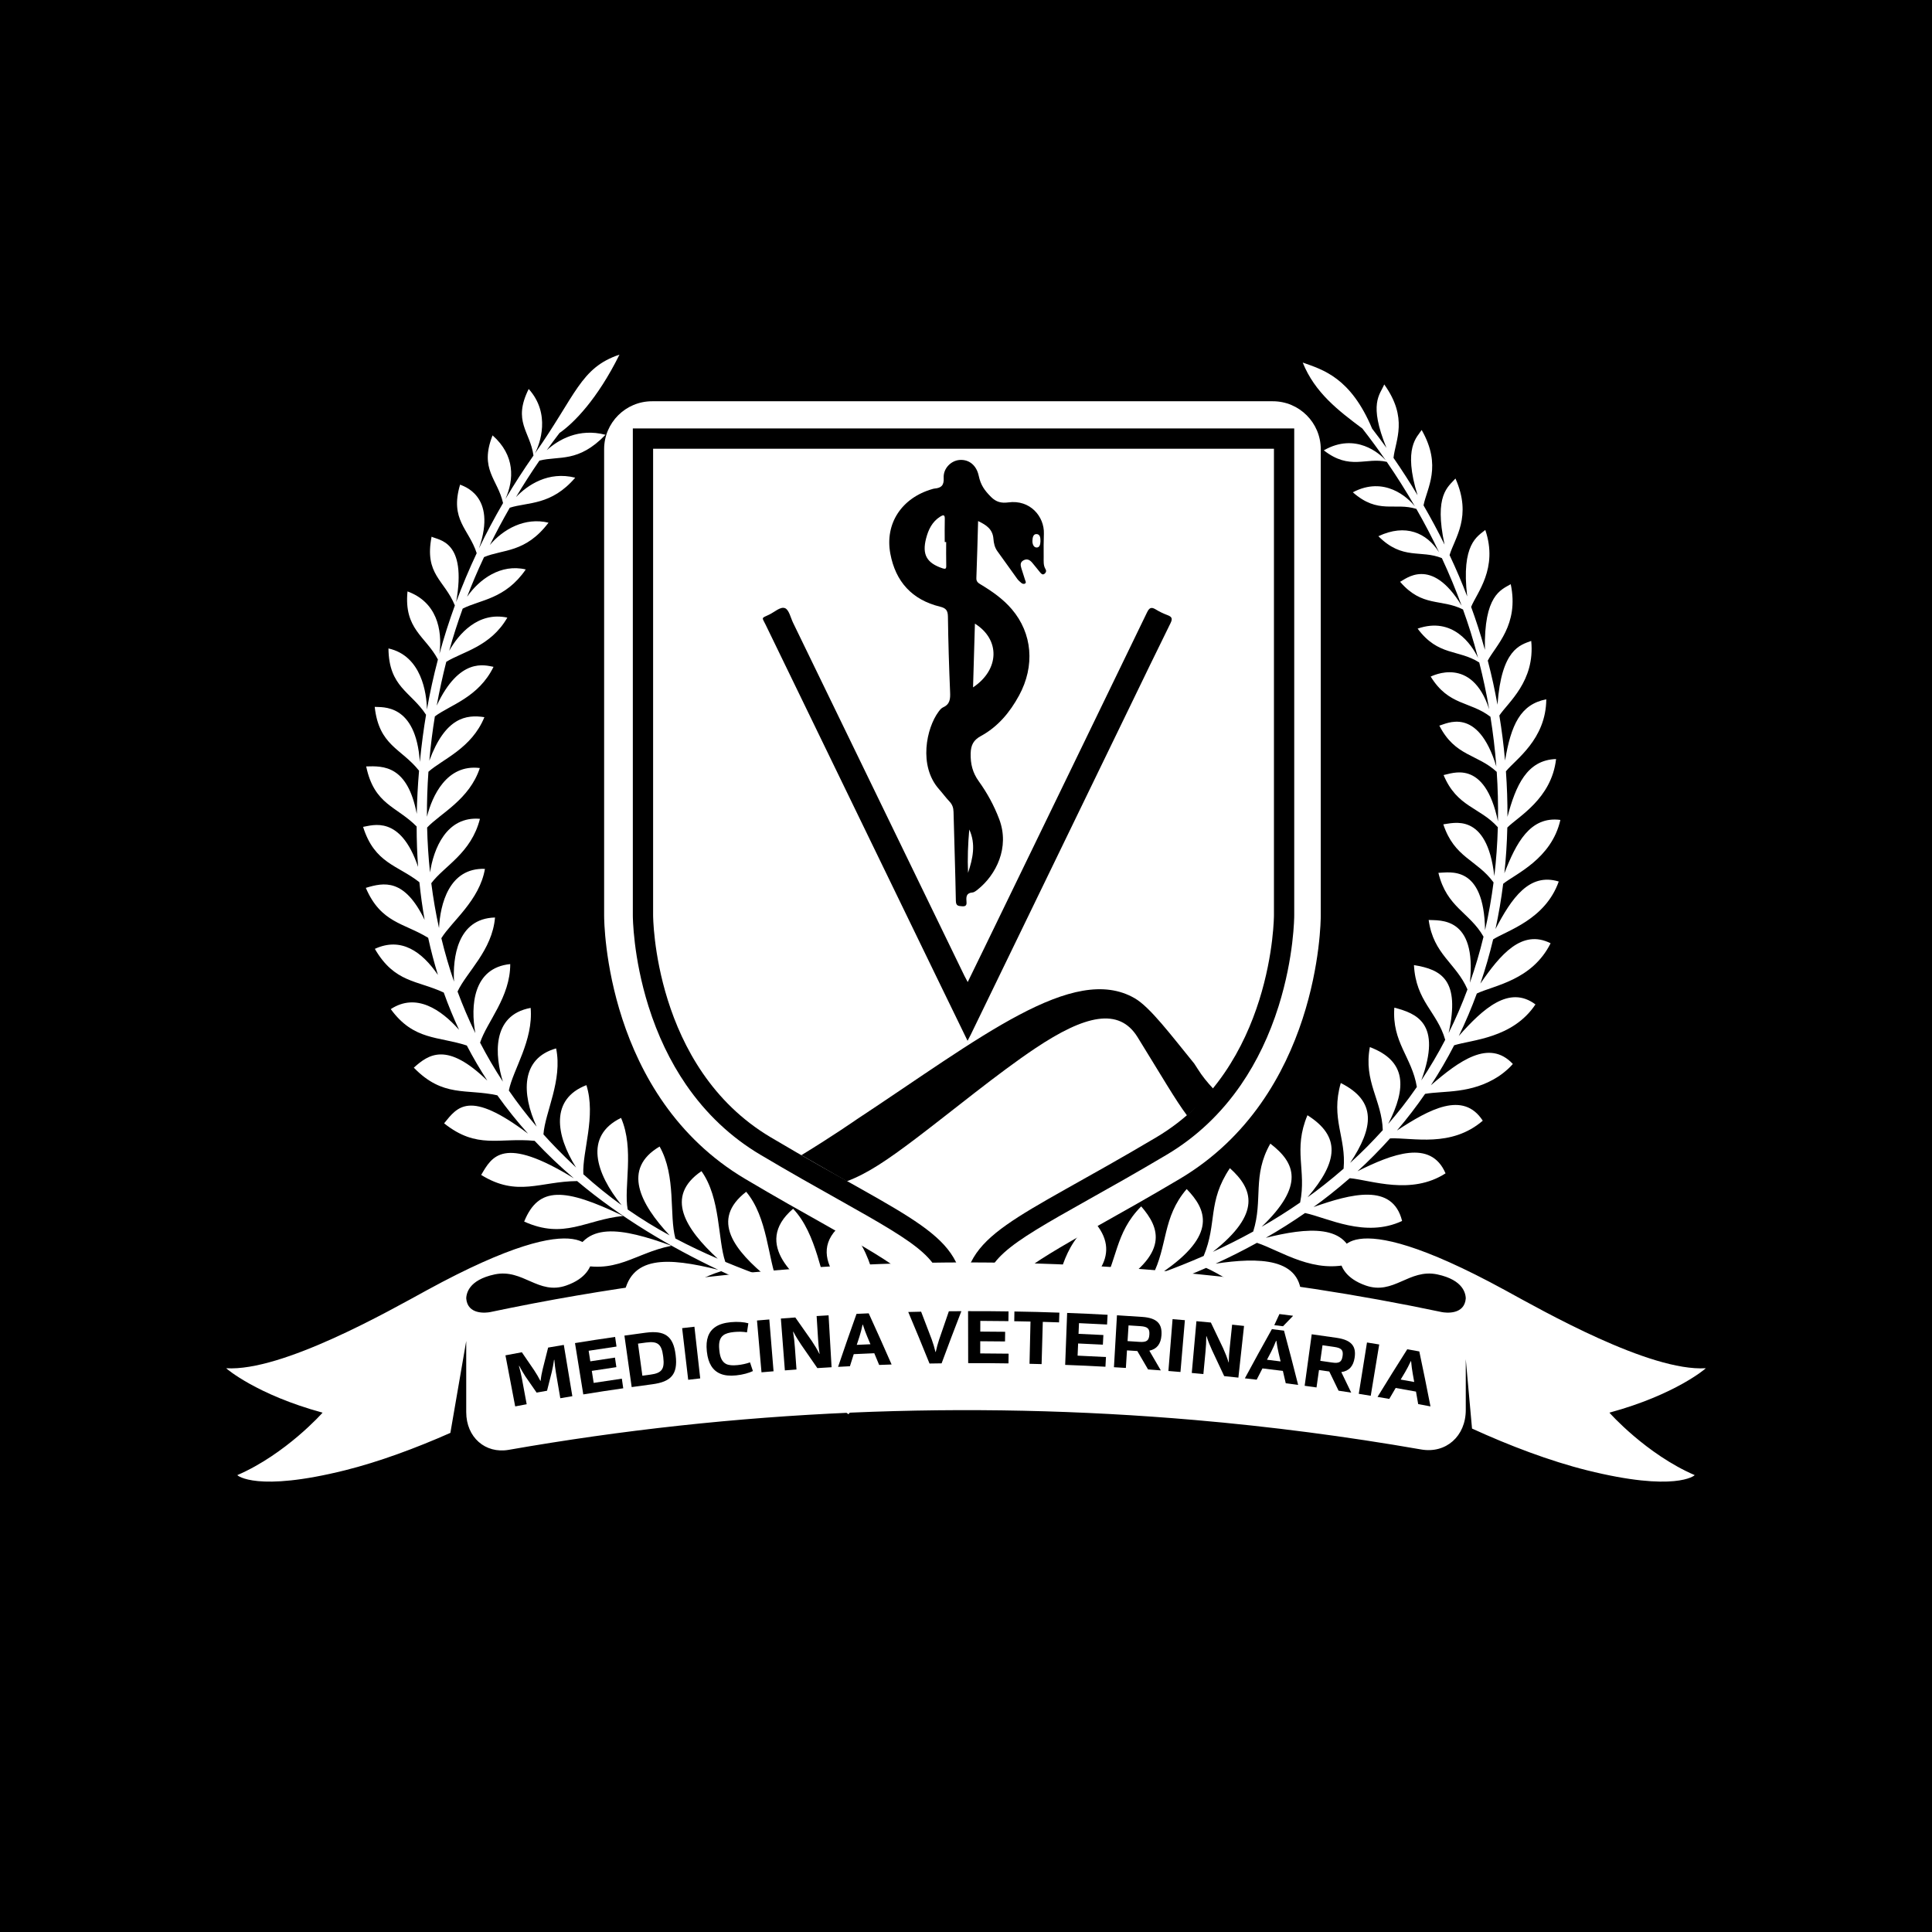 <?xml version="1.0" encoding="UTF-8"?>
<!DOCTYPE svg PUBLIC "-//W3C//DTD SVG 1.1//EN" "http://www.w3.org/Graphics/SVG/1.1/DTD/svg11.dtd">
<!-- Creator: CorelDRAW -->
<svg xmlns="http://www.w3.org/2000/svg" xml:space="preserve" width="381mm" height="381mm" version="1.1" style="shape-rendering:geometricPrecision; text-rendering:geometricPrecision; image-rendering:optimizeQuality; fill-rule:evenodd; clip-rule:evenodd"
viewBox="0 0 38100 38100"
 xmlns:xlink="http://www.w3.org/1999/xlink"
 xmlns:xodm="http://www.corel.com/coreldraw/odm/2003">
 <defs>
  <style type="text/css">
   <![CDATA[
    .fil0 {fill:black;fill-rule:nonzero}
    .fil1 {fill:white;fill-rule:nonzero}
   ]]>
  </style>
 </defs>
 <g id="Layer_x0020_1">
  <polygon class="fil0" points="-0,38100 38100,38100 38100,0 -0,0 "/>
  <path class="fil1" d="M18979.86 26468.19c-465.67,0 -844.52,-378.89 -844.52,-844.55 0,-472.58 -112.99,-603.89 -1828.69,-1566.02 -448.56,-251.57 -956.95,-536.68 -1561.26,-895.42 -2700.54,-1603.41 -2731.62,-4961.89 -2731.62,-5104.09l0 -9200.48c0,-465.67 378.84,-844.52 844.55,-844.52l12243.15 0c465.7,0 844.55,378.85 844.55,844.52l0 9200.48c0,142.2 -31.08,3500.68 -2731.67,5104.09 -601.06,356.91 -1110.15,642.44 -1559.34,894.36 -1717.61,963.26 -1830.6,1094.57 -1830.6,1567.08 0,465.66 -378.89,844.55 -844.55,844.55z"/>
  <path class="fil1" d="M25101.48 7913.1l-12243.19 0c-520.8,0 -944.52,423.72 -944.52,944.53l0 9200.48c0,144.53 31.61,3557.94 2780.59,5190.07 604.87,359.16 1114.11,644.7 1563.37,896.65 1723.15,966.36 1777.61,1073.26 1777.61,1478.81 0,520.81 423.73,944.53 944.53,944.53 520.81,0 944.53,-423.72 944.53,-944.53 0,-405.52 54.47,-512.41 1777.58,-1478.77l2.22 -1.24c449.61,-252.16 959.24,-537.98 1561.22,-895.45 2748.98,-1632.13 2780.59,-5045.54 2780.59,-5190.07l0 -9200.48c0,-520.81 -423.72,-944.53 -944.53,-944.53zm0 199.99c411.2,0 744.54,333.38 744.54,744.54l0 9200.48c0,139.88 -30.51,3443.43 -2682.73,5018.09 -600.85,356.8 -1109.95,642.3 -1559.14,894.22 -1704.09,955.71 -1879.74,1110.19 -1879.74,1653.22 0,411.16 -333.34,744.54 -744.54,744.54 -411.2,0 -744.54,-333.38 -744.54,-744.54 0,-543.03 -175.64,-697.58 -1879.77,-1653.26 -449.16,-251.88 -958.22,-537.42 -1559.1,-894.18 -2652.19,-1574.66 -2682.67,-4878.21 -2682.67,-5018.09l0 -9200.48c0,-411.16 333.34,-744.54 744.5,-744.54l12243.19 0z"/>
  <path class="fil1" d="M17455.22 26011.82c-205.11,-476.99 -174.2,-1328.88 -822.11,-1889.97 -864.66,654.72 185.42,1482.97 666.15,1833.49 -305.26,-109.64 -605.3,-212.44 -900.58,-312.6 -207.32,-438.25 -284.65,-1307.43 -758.22,-1805.23 -823.38,704.25 90.1,1418.98 568.78,1740.99 -297.78,-100.82 -590.69,-200.06 -879.3,-302.29 -186.26,-449.2 -190.74,-1270.36 -614.78,-1773.59 -717.76,556.12 -232.09,1158.38 446.86,1713.61 -290.37,-104.81 -576.37,-213.53 -858.41,-331.08 -151.59,-442.59 -89.57,-1256.24 -470.15,-1789.36 -733.14,499.64 -312.88,1141.73 320.82,1726 -281.98,-121.35 -560.04,-252.48 -834.71,-398.11 -127,-459.88 20.32,-1226 -311.75,-1813.41 -742.35,436.66 -387.46,1127.19 197.87,1752.1 -279.01,-152.65 -554.6,-320.99 -827.12,-510.43 -83.29,-438.08 137.58,-1187.91 -130.99,-1806.61 -736.35,357.85 -498.4,1095.87 10.52,1721.23 -253.83,-182.91 -505.15,-384.7 -754.24,-609.81 -23.39,-447.04 254.39,-1144.51 60.32,-1757.18 -711.8,272.52 -609.07,982.2 -203.06,1625.1 -295.62,-278.73 -487.18,-479.32 -644.06,-654.33 31.08,-434.41 380.12,-1064.89 249.94,-1695.34 -698.29,195.86 -683.01,893.87 -384.32,1542.2 -196.85,-230.08 -379.23,-467.75 -547.93,-712.01 84.03,-415.71 484.89,-981.82 430.04,-1628.99 -783.52,144.5 -700.73,957.48 -547.83,1453.76 -163.73,-249.94 -313.52,-506.44 -449.3,-768.84 135.36,-412.75 595.59,-895.24 594.43,-1549.08 -734.31,73.8 -786.02,824.02 -688.2,1361.97 -130.7,-267.97 -247.61,-541.66 -350.7,-820.39 177.77,-383.75 684.68,-811.42 738.76,-1459.9 -750.57,18.8 -834.46,807.65 -808.11,1264.92 -96.84,-281.27 -180.16,-567.19 -250.16,-857.14 206.03,-333.27 753.82,-744.75 859.55,-1367.05 -712.05,-26.04 -883.29,708.2 -905.48,1167.16 -63.89,-291.32 -114.62,-586.38 -152.5,-884.37 259.29,-344.88 786.41,-588.19 959.45,-1269.83 -665.2,-56.44 -915.25,599.34 -984.36,1057.52 -31.19,-292.84 -50.16,-588.25 -57.4,-885.5 262.72,-279.02 833.72,-550.44 1039.43,-1173.59 -655.5,-81.17 -940.01,554.32 -1042.78,961.14 -1.62,-294.53 8.29,-590.72 29.28,-887.73 281.45,-249.66 852.77,-460.2 1103.53,-1076.32 -360.97,-55.85 -771.7,5.75 -1085.96,858.13 27.73,-311.26 63.61,-591.93 109.47,-873.69 302.19,-226.13 861.52,-372.53 1156.54,-977.16 -169.65,-31.01 -669.64,-195.58 -1120.35,764.26 56.91,-306.28 118.96,-590.27 188.6,-862.82 317.43,-198.27 872.73,-296.44 1204.24,-872.28 -577.89,-122.38 -961.5,325.4 -1146.7,655.39 78.21,-282.58 166.01,-555.94 266.34,-832.7 344.46,-175.93 840.04,-184.18 1243.86,-772.3 -492.9,-116.52 -916.62,192.33 -1156.9,538.87 101.11,-262.82 193.47,-482.85 334.01,-782.46 374.26,-158.33 815.03,-76.66 1271.34,-678.47 -465.42,-113.34 -895.13,128.56 -1156.51,440.06 123.09,-249.1 254.14,-494.63 392.29,-735.15 356.62,-113.92 818.34,-39.83 1290.89,-592.53 -530.72,-133.31 -938.92,144.36 -1168.16,383.29 147.5,-246.48 301.91,-487.11 462.21,-719.98 393.81,-98.85 765.35,48.37 1303.37,-509.2 -527.61,-138.08 -929.6,97.26 -1159.22,304.27 82.83,-115.6 167.04,-229.09 252.48,-340.29 281.16,-194.03 747.43,-667.45 1181.98,-1544.39 -772.76,258.45 -856.97,799.57 -1668.88,1951.29 102.69,-194.53 317.28,-786.52 -121.08,-1274.2 -320.92,644.42 27.24,833.15 94.3,1312.37 -195.62,279.47 -380.01,564.97 -552.59,856.29 169.4,-382.94 192.93,-858.23 -254.28,-1253.7 -265.72,671.48 101.7,862.51 206.8,1334.98 -170.43,292.56 -329.25,590.84 -475.55,894.82 372.82,-1063.34 -341.88,-1237.75 -371.86,-1258.42 -207.37,696.52 174.27,872.73 327.55,1351.91 -148.48,315.14 -283.7,636.2 -405.2,962.98 217.1,-1213.88 -341.7,-1215.07 -484.33,-1288.1 -145.98,747.22 253.79,850.41 458.97,1356.08 -114.06,312.49 -215.27,630.31 -303.75,952.99 62.2,-487.57 -59.86,-1021.61 -630.16,-1230.06 -73.63,744.08 357.4,884.23 599.83,1342.35 -85.45,323.92 -157.87,652.85 -216.61,986.61 -5.47,-318.69 -103.75,-1058.58 -758.79,-1204.24 7.44,764.54 444.96,851.33 741.29,1307.78 -46,275.07 -86.89,571.4 -122.13,931.44 -78.07,-1167.69 -751.1,-1074.06 -890.3,-1087.08 84.8,768.49 523.94,817.1 874.53,1258.68 -24.9,291.46 -39.86,575.13 -45.29,851.14 -182.07,-957.33 -659.7,-946.01 -997.34,-935.21 158.64,756.92 595.63,780.48 995.01,1184.1 0.24,273.33 9.87,539.01 28.43,797.31 -347.38,-1027.5 -894.93,-819.89 -1084.44,-789.31 226.38,722.46 685.66,755.06 1110.41,1091.71 25.71,254.85 60.25,502.18 102.97,742.39 -399.17,-822.61 -801.19,-739.92 -1159.69,-631.44 297.93,695.43 751.35,690.28 1229.68,985.13 55,252.2 119.28,496.15 192.16,732.05 -312.14,-455.93 -723.16,-755.19 -1243.72,-514.31 390.49,674.37 837.18,617.04 1359.04,861.9 90.63,254.46 191.63,499.04 301.7,734.38 -353.24,-397.09 -846.07,-737.02 -1346.84,-407.95 452.55,622.86 939.03,532.97 1499.66,717.9 125.34,240.98 260.67,471.56 404.53,692.54 -795.09,-772.58 -1156.02,-520.07 -1449.67,-255.73 576.37,594.4 1035.62,409.82 1646.98,545.36 189.94,266.63 392.47,518.41 605.54,756.18 -1160.88,-874.5 -1390.72,-529.73 -1655.26,-203.91 653.02,519.4 1079.81,276.9 1785.12,345.37 246.52,263.6 505.74,509.63 774.31,739.32 -1400.21,-861.7 -1617.38,-426.09 -1828.34,-66.89 714.27,442.53 1162.69,126.51 1892.41,121.04 872.81,734.1 1839.42,1300.34 2782.07,1749.32 -992.5,-244.86 -1755.1,-299.26 -1868.94,558.8 829.17,170.71 1254.58,-325.37 1927.82,-530.79 278.98,131.52 555.59,252.94 826.81,365.48 -896.45,-122.52 -1670.51,-156.6 -1688.89,757.52 868.96,65.26 1131.29,-382.84 1849.51,-691.76 232.09,94.08 459.63,181.75 680.79,263.84 -799.01,-48.69 -1491.55,105.62 -1429.88,920.75 858.52,-7.69 1154.96,-505.53 1740.08,-807.51 226.37,81.24 444.64,156.81 652.25,227.58 -789.87,-50.27 -1359.08,156.88 -1282.74,983.51 756.71,-90.6 1028.42,-565.58 1662.08,-855.17 2629.96,885.93 2797.42,729.47 3484.6,1564.46l217.27 -170.99c-727.46,-913.66 -994.02,-707.21 -3478.95,-1614.84z"/>
  <path class="fil1" d="M11279.59 24900.98c862.3,258.83 1209.61,-183.65 1962.93,-334.01 -984.67,-353.52 -1747.27,-506.06 -1962.93,334.01z"/>
  <path class="fil1" d="M10336.86 24090.17c791.21,356.83 1208.37,-35.6 1952.27,-110.99 -1164.48,-561.16 -1668.39,-586.17 -1952.27,110.99z"/>
  <path class="fil1" d="M30739.19 17383.82c-580.67,-177.16 -927.63,324.98 -1247.6,937.37 64.25,-297.67 114.55,-595.81 151.7,-892.32 236.15,-191.66 952.82,-486.83 1128.29,-1259.52 -595.91,-79.23 -873.06,454.55 -1104.55,1051.53 30.87,-292.81 50.69,-583.85 58.1,-901.28 212.69,-215.05 871.22,-564.76 961.57,-1350.68 -574.85,17.11 -795.73,523.49 -958.82,1139.54 1.45,-304.16 -9.17,-603.92 -30.3,-897.78 187.78,-232.98 789.69,-625.83 795.97,-1419.86 -510.47,98.6 -695.39,504.65 -813.22,1207.52 -28.36,-316.27 -65.16,-600.57 -112.39,-887.84 168.27,-256.68 707.77,-672.67 628.43,-1471.11 -217.59,80.75 -586.95,161.25 -665.09,1257.23 -57.64,-308.93 -104.98,-534.53 -191.77,-869.36 154.02,-294.18 622.83,-702.9 452.79,-1506.81 -194.13,112.88 -530.12,216.95 -509.3,1294.37 -90.95,-326.28 -179.53,-593.69 -271.61,-846.21 109.79,-275.52 537.81,-756.21 279.33,-1517.58 -149.72,125.52 -480.3,270.8 -356.8,1310.72 -105.09,-273.34 -204.43,-509.98 -347.69,-815.13 99.37,-335.46 450.14,-757.13 116.06,-1510.14 -144.82,166.55 -426.51,320.61 -215.3,1303.2 -128.13,-261.83 -271.64,-526.95 -414.37,-773.93 67.09,-341.45 369.88,-773.11 -36.83,-1486.21 -85.41,137.47 -373.84,343.92 -80.86,1286.51 -152.51,-254.07 -311.4,-500.53 -474.52,-736.78 38.66,-350.34 296.26,-778.79 -182.67,-1448.05 -86.01,206.8 -312.28,375.04 43.29,1250.18 -93.07,-129.65 -187.19,-255.84 -282.09,-378.22 -422.62,-1006.68 -967.56,-1161.76 -1368.7,-1303.3 238.19,592.7 702.91,947.74 1177.18,1301.96 158.65,203.49 313.13,413.25 462.14,629.15 -119.13,-137.27 -596.44,-559.12 -1223.5,-199.85 515.55,401.42 825.74,131.55 1241.46,226.38 194.73,283.49 380.43,576.93 555.13,878.87 -142.95,-180.59 -604.03,-604.8 -1224.07,-278.13 500.7,441.18 823.63,194.31 1252.4,327.13 159.87,279.05 309.73,565.36 449.15,857.32 -245.35,-385.72 -660.93,-571.89 -1197.78,-318.24 478.26,478.79 835.87,261.48 1252.39,432.61 142.56,306.5 272.28,619.3 388.69,936.73 -602.51,-995.61 -1117.6,-509.83 -1213.23,-470.88 438.15,508.98 810.15,328.33 1240.79,546.17 107.27,298.94 197.87,580.85 296.19,953.66 -125.13,-261.09 -496.82,-818.27 -1190.91,-575.98 407.14,547.41 800.66,403.9 1215.04,667.6 75.46,296.08 141.39,604.41 196.18,922.97 -345.51,-1065.14 -1124.02,-653.73 -1153.83,-645.34 356.69,580.25 772.4,481.33 1178.42,792.77 51.29,321.73 89.32,629.25 116.27,981.18 -367.59,-1209.22 -992.75,-835.77 -1124.02,-806.95 310.41,609.5 747.4,557.39 1131.75,912.43 21.55,319.4 30.3,645.62 24.48,976.56 -260.84,-1250.35 -916.2,-938.18 -1072.44,-913.63 264.44,635 712.5,630.03 1069.9,1028.63 -9.17,330.52 -32.07,649.15 -69.32,965.59 -144.22,-1284.96 -828.39,-1038.51 -1005.77,-1022.46 218.09,662.7 660.47,695.36 990.67,1145.12 -39.58,304.62 -94.9,625.86 -167.68,942.8 -18.45,-1303.06 -701.85,-1134.92 -920.07,-1131.32 165.87,685.9 614.25,775.4 889.95,1259.02 -74.02,305.02 -162.81,608.83 -269.21,908.37 141.29,-1318.15 -603.21,-1223.96 -812.59,-1237.79 92.61,682.17 541.38,850.41 765.11,1369.24 -107.46,292.27 -232.09,579.75 -371.51,860.92 231.74,-1045.99 -139.52,-1253.21 -683.76,-1340.28 39.13,720.97 458.47,918.74 616.52,1473.45 -140.16,271.82 -305.86,550.26 -471.74,800.38 416.74,-1135.2 -104.52,-1322.1 -531.56,-1434.71 -49.95,686.79 346.6,972.29 443.9,1564.22 -197.87,286.42 -378.57,512.62 -564.66,728.52 364.92,-713 363.54,-1239.7 -362.02,-1515.22 -126.96,682.8 236.47,1041.86 254.88,1638.27 -213.99,233.32 -384.81,411.41 -644.48,646.25 463.47,-694.87 530.11,-1216.94 -183.87,-1575.86 -204.61,708.31 111.93,1070.68 55.6,1689.7 -256.54,223.73 -509.45,421.15 -710.78,564.02 608.75,-708.02 654.58,-1203.25 -1.98,-1618.51 -287.48,683.51 -15.55,1086.74 -144.57,1721.77 -247.65,171.42 -501.43,330.55 -759.35,478.58 850.62,-815.69 669.36,-1258.64 171.91,-1640.42 -361.46,631.65 -139.7,1108.4 -337.96,1733.91 -262.4,144.78 -528.53,278.06 -796.4,400.57 963.05,-757.66 794.85,-1238.39 336.69,-1650.25 -447.25,667.49 -247.08,1084.12 -516.92,1730.94 -279.08,122.37 -559.47,234.24 -825.22,330.9 1107.55,-751.8 876.41,-1250.38 490.22,-1650.05 -484.58,561.63 -369.04,1118.77 -681.25,1717.89 -290.97,100.82 -554.11,180.97 -828.43,264.94 1194.9,-708.35 973.81,-1221.78 612.64,-1641.06 -530.19,533.62 -456.82,1060.17 -829.7,1707.8 -247.72,76.8 -511.88,161.36 -818.69,270.26 778.68,-496.35 1291.13,-1042.67 704.95,-1694.46 -683.29,560.5 -591.71,1107.62 -941.7,1780.3 -1710.52,632.91 -2943.33,458.22 -4105.35,1864.64l217.31 171.02c1012.05,-1279.84 2363.4,-1210.59 3908.99,-1777.36 473.5,242.29 970.04,909.95 1702.01,1017.97 276.83,-1055.05 -930.83,-1108.28 -1517.01,-1084.89 299.61,-106.79 586.81,-202.04 865.08,-292.56 449.23,257.88 920.75,946.75 1761.32,969.71 261.33,-973.13 -969.37,-1041.08 -1569.44,-1031.91 295.03,-95.39 580.67,-187.29 861.09,-283.88 426.16,222.85 994.52,866.25 1830.92,813.83 137.48,-861.17 -786.84,-936.88 -1649.66,-877.15 354.37,-126.12 603,-227.15 860.25,-340.08 513.43,227.16 1069.44,754.42 1875.96,615.25 30.59,-833.58 -860.7,-822.33 -1689.38,-698.96 274.04,-125.56 546.6,-262.12 815.59,-410.74 477.13,157.58 1135.13,636.8 1905.81,395.96 -74.82,-798.59 -948.09,-689.93 -1731.08,-494.63 262.68,-151.2 521.44,-313.98 774.1,-489.2 446.41,94.79 1185.83,497.06 1913.64,156.63 -186.93,-757.09 -1011.2,-533.18 -1746.85,-274.6 208.53,-149.26 447.04,-336.02 714.73,-568.99 425.06,40.67 1211.62,341.45 1888.88,-95.18 -289.88,-679.7 -1057.13,-381.04 -1736.16,-41.42 209.06,-189.79 438.82,-421.22 642.37,-648.37 453.6,-17.46 1203.26,188.21 1827.89,-348.61 -385.52,-595.35 -1055.94,-223.67 -1692.77,193.85 204.47,-239.29 388.33,-480.63 555.34,-722.95 368.23,-65.02 908.72,6.42 1447.34,-344.17 33.62,-22.61 66.71,-46.6 99.13,-72.14 64.45,-51.33 128.2,-107.95 184.33,-173.36 -468.1,-499.07 -1063.56,-57.18 -1616.54,419.74 166.87,-254.99 320.08,-518.34 458.9,-788.14 342.97,-108.98 1156.09,-133.57 1603.27,-805.96 -517.81,-387.32 -1033.96,82.73 -1511.83,622.55 133.24,-274.22 251.88,-554.25 355.81,-837.85 345.44,-163.02 1088.32,-257.92 1454.71,-990.78 -567.44,-285.5 -991.94,224.16 -1385.21,795.62 98.88,-288.5 182.42,-579.96 252.09,-872.49 278.7,-175.79 1026.76,-388.51 1293.74,-1140.92z"/>
  <path class="fil1" d="M18801.23 25614.91c0,-917.93 -543.77,-1222.87 -2157.91,-2128.1 -446.44,-250.37 -952.43,-534.14 -1547.53,-887.45 -990.92,-588.36 -1723,-1562.52 -2117.16,-2817.21 -295.59,-940.9 -298.94,-1700.88 -298.94,-1732.78l0 -9400.47 12643.09 0 0 9400.47c0,31.9 -3.35,791.88 -298.94,1732.78 -394.16,1254.69 -1126.24,2228.85 -2117.16,2817.21 -595.1,353.31 -1101.13,637.08 -1547.53,887.45 -1614.17,905.23 -2157.94,1210.17 -2157.94,2128.1l-399.98 0z"/>
  <path class="fil0" d="M25522.82 8448.9l-400.02 0 -12243.15 0 -400.02 0 0 400.01 0 9200.48c0,33.13 3.53,822.89 308.19,1792.71 180.16,573.48 429.15,1093.9 740.06,1546.86 393.59,573.48 886.78,1038.55 1465.79,1382.33 597.25,354.64 1104.41,639.05 1551.87,889.98 1663.1,932.71 2055.67,1182.23 2055.67,1953.65l799.99 0c0,-771.42 392.61,-1020.94 2055.71,-1953.65 447.43,-250.93 954.58,-535.34 1551.87,-889.98 579.01,-343.78 1072.2,-808.85 1465.79,-1382.33 310.94,-452.96 559.93,-973.38 740.06,-1546.86 304.69,-969.82 308.19,-1759.58 308.19,-1792.71l0 -9200.48 0 -400.01zm-400.02 400.01l0 9200.48c0,0 0,3001.54 -2318.24,4377.97 -2820.36,1674.6 -3803.34,1876.92 -3803.34,3187.56 0,-1310.64 -982.98,-1512.96 -3803.33,-3187.56 -2318.24,-1376.43 -2318.24,-4377.97 -2318.24,-4377.97l0 -9200.48 12243.15 0z"/>
  <path class="fil0" d="M16700.2 23294.61c399.98,-147.25 801.58,-419.45 1354.24,-837.74 742.31,-561.8 1618.69,-1287 2360.44,-1783.04 981.35,-656.24 1652.62,-812.38 2018.17,-221.41 471.8,762.67 750.57,1245.66 975.96,1545.35 120.36,-100.16 370.17,-318.92 519.32,-525.43 -118.43,-126.16 -225.11,-257.57 -307.27,-390.1 -21.38,-34.51 -44.87,-70.7 -70.06,-108.17 -463.62,-568.57 -869.67,-1112.27 -1174.08,-1288.23 -604.27,-349.29 -1364.9,-154.45 -2276.69,327.2 -917.54,484.64 -1988.78,1259.8 -3207.24,2062.9 0,0 -455.68,317.71 -1088.74,704.39l895.95 514.28z"/>
  <path class="fil1" d="M29677.81 25441.57c-3303.62,-1803.68 -3257.05,-657.05 -3253.03,-680.4 0,0 0.03,29.84 0.56,81.1 16.16,134.23 111.83,369.46 504.83,507.65 555.69,197.06 853.3,-335.11 1414.32,-218.13 518.4,110.67 567.51,382.49 561.3,506.42l0 -32.6c-26.14,327.98 -393.7,285.54 -474.66,269.03 -1660,-350.03 -3333.71,-606.22 -5013.96,-768.49 -4585.19,-442.99 -9218.19,-186.73 -13748.28,768.49 -80.93,16.51 -448.59,58.98 -474.66,-269.03l0 32.28c-6.07,-124.14 43.43,-395.54 561.34,-506.1 561.02,-116.98 858.59,415.19 1414.32,218.13 393.17,-138.26 488.67,-373.63 504.79,-507.9 0.53,-51.04 0.56,-80.85 0.56,-80.85 4.13,23.35 50.59,-1123.28 -3253.03,680.4 -753.32,411.76 -2856.3,1609.23 -3962.08,1540.79 0.77,4.52 598.56,521.69 1901.22,875.98 0.21,2.15 -725.17,818.41 -1682.01,1231.97 1.59,6.18 378.64,340.47 2128.03,-96.34 667.14,-166.69 1394.99,-435.89 2074.26,-736.88l312.6 -1812.01 0 1402.93c0.03,494.94 374.37,823.87 837.63,743.58 4463.24,-782.39 9022.26,-978.46 13533.55,-588.08 1494.54,129.36 2983.86,323.07 4462.78,581.06 485.53,83.72 877.6,-260.77 877.6,-779.36l0 -1001.81 123.3 1368.42c731.84,335.03 1534.02,639.87 2263.6,822.15 1749.28,436.84 2126.44,102.52 2127.99,96.34 -956.84,-413.52 -1682.22,-1229.89 -1682.01,-1231.97 1302.77,-354.29 1900.41,-871.46 1901.19,-875.98 -1105.68,68.44 -3208.8,-1128.99 -3962.05,-1540.79z"/>
  <path class="fil0" d="M10788.06 27426.05c-82.38,14.53 -123.55,21.87 -205.88,36.76 -87.49,-127.07 -131.48,-190.5 -219.85,-317.22 -44.38,-67.77 -82.77,-135.15 -122.56,-209.69 -2.36,0.46 -3.56,0.67 -5.93,1.13 23.18,83.57 43.4,167.71 58.64,249.8 37.57,202.18 56.33,303.28 93.94,505.46 -90.7,16.83 -136,25.36 -226.62,42.65 -64.07,-335.7 -128.1,-671.41 -192.09,-1007.11 129.29,-24.69 193.99,-36.79 323.42,-60.61 97.97,142.24 146.69,213.47 243.56,356.17 43.92,66.5 85.27,136.45 122.35,208.74 1.76,-0.32 2.64,-0.5 4.37,-0.81 8.4,-80.37 23.04,-160.27 42.72,-238.13 41.59,-167.39 62.69,-251.07 105.45,-418.39 123.65,-21.38 185.52,-31.86 309.28,-52.43 56.02,337.12 112.04,674.27 168.13,1011.42 -94.97,15.77 -142.45,23.77 -237.35,40.04 -34.57,-201.51 -51.86,-302.3 -86.36,-503.84 -14.36,-83.71 -24.55,-169.62 -31.47,-254.63 -2.36,0.38 -3.56,0.59 -5.92,1.02 -11.79,82.27 -24.49,158.71 -44.13,237.95 -37.93,148.66 -56.7,223.02 -93.7,371.72z"/>
  <path class="fil0" d="M11339.17 26486.26c316.16,-51.08 474.42,-75.32 791.18,-121.25 11,75.99 16.51,113.95 27.51,189.94 -219.88,31.85 -329.74,48.4 -549.31,82.76 13.05,83.36 19.58,125.02 32.6,208.38 194.41,-30.44 291.67,-45.15 486.3,-73.59 11.01,75.36 16.51,113.03 27.55,188.39 -193.88,28.36 -290.76,43 -484.39,73.3 14.85,94.94 22.26,142.38 37.14,237.32 221.97,-34.75 333.02,-51.47 555.31,-83.61 10.97,75.95 16.47,113.95 27.48,189.9 -315.45,45.65 -473.04,69.74 -787.86,120.61 -54.54,-337.36 -109.01,-674.75 -163.51,-1012.15z"/>
  <path class="fil0" d="M13076.74 26740.65c-29.78,-235.41 -109.89,-295.14 -332.95,-265.57 -64.88,8.6 -97.3,12.98 -162.1,21.8 34.43,253.08 51.61,379.66 86.04,632.78 63.99,-8.72 95.99,-13.02 159.98,-21.49 220.17,-29.21 282.08,-105.94 252.34,-341.38 -1.34,-10.44 -1.97,-15.7 -3.31,-26.14zm248.04 -10.06c45.33,373.7 -92.96,519.12 -461.44,567.87 -162.56,21.52 -243.84,32.63 -406.26,55.56 -47.76,-338.42 -95.49,-676.84 -143.22,-1015.22 165.91,-23.43 248.88,-34.75 414.93,-56.76 376.28,-49.82 548.93,60.29 594.22,434.02l1.77 14.53z"/>
  <path class="fil0" d="M13452.12 26191.74c96.9,-11.36 145.34,-16.94 242.32,-27.84 38.13,339.66 76.27,679.28 114.4,1018.89 -94.93,10.66 -142.38,16.13 -237.24,27.24 -39.86,-339.41 -79.66,-678.85 -119.48,-1018.29z"/>
  <path class="fil0" d="M13938.86 26645.32c-24.62,-227.15 31.89,-386.68 171.95,-479.25 74.86,-50.48 176.32,-79.97 300.67,-92.11 134.83,-13.12 265.92,-1.72 346.53,21.88 -11.04,71.61 -16.51,107.38 -27.41,179 -74.96,-13.76 -162.52,-15.88 -253.54,-7.09 -94.01,9.06 -162.98,27.72 -212.09,63.64 -69.92,52.67 -95.21,142.2 -80.78,282.08l2.71 26.21c14.29,138.43 57.12,220.84 135.47,260.03 54.68,25.4 126.43,29.99 219.18,21.03 89.82,-8.65 177.06,-28.58 249.03,-54.26 22.86,68.51 34.29,102.76 57.04,171.31 -72.25,35.95 -198.97,72.64 -330.94,85.51 -123.12,12 -226.13,3.35 -309.85,-32.14 -151.83,-62.26 -241.93,-205.56 -266.38,-431.27 -0.63,-5.82 -0.95,-8.75 -1.59,-14.57z"/>
  <path class="fil0" d="M14928.38 26041.04c97.12,-8.43 145.7,-12.52 242.85,-20.5 27.91,340.65 55.78,681.25 83.65,1021.89 -95.11,7.8 -142.7,11.79 -237.78,20.08 -29.59,-340.5 -59.16,-681 -88.72,-1021.47z"/>
  <path class="fil0" d="M16399.19 26962.45c-112.29,6.49 -168.42,9.92 -280.67,17.08 -126.26,-184.51 -189.97,-276.55 -318.45,-460.24 -58.35,-88.44 -105.34,-159.95 -154.31,-256.25 -2.4,0.17 -3.56,0.24 -5.96,0.42 18.41,108.83 27.94,199.18 35.74,307.27 12.66,174.73 18.98,262.11 31.64,436.81 -91.69,6.63 -137.51,10.09 -229.13,17.14 -26.32,-340.75 -52.6,-681.49 -78.92,-1022.24 113.99,-8.82 171,-13.05 284.98,-21.17 130.1,183.38 194.59,275.27 322.44,459.5 58.03,88.68 104.28,160.58 151.9,257.38 1.77,-0.1 2.65,-0.14 4.45,-0.28 -17.22,-108.97 -24.41,-199.53 -31.19,-307.69 -10.97,-174.84 -16.44,-262.26 -27.41,-437.09 94.23,-5.9 141.36,-8.75 235.62,-14.22 19.76,341.2 39.51,682.38 59.27,1023.58z"/>
  <path class="fil0" d="M16895.76 26521.27c107.98,-5.08 161.96,-7.48 269.94,-11.99 -25.72,-61.67 -38.63,-92.5 -64.52,-154.13 -29.85,-70.56 -58.74,-149.93 -84.85,-232.34 -2.39,0.11 -3.59,0.18 -5.99,0.28 -17.22,84.32 -39.02,164.47 -62.44,238.87 -20.92,63.71 -31.37,95.57 -52.14,159.31zm687.24 387.21c-98.25,3.25 -147.39,5.01 -245.64,8.79 -38.31,-92.36 -57.54,-138.51 -96.16,-230.76 -162,6.49 -242.96,10.09 -404.92,17.96 -30.31,95.32 -45.41,143.02 -75.39,238.41 -93.52,4.69 -140.27,7.16 -233.75,12.34 118.21,-349.39 239.57,-697.93 363.89,-1045.17 96.13,-4.48 144.18,-6.63 240.31,-10.62 153.46,334.96 304.09,671.44 451.66,1009.05z"/>
  <path class="fil0" d="M17911.12 25873.03c101.57,-2.64 152.37,-3.81 253.97,-5.92 84.49,218.58 126.32,327.97 209.05,546.91 29.6,81.56 54.61,164.64 73.59,246.38 2.36,-0.04 3.56,-0.04 5.89,-0.07 18.03,-82.31 40.5,-166.13 67.66,-247.09 75.46,-221.93 113.63,-332.81 190.86,-554.42 98.6,-0.96 147.92,-1.31 246.52,-1.77 -132.79,341.74 -262.79,684.78 -389.75,1028.7 -95.36,1.24 -143.05,1.98 -238.41,3.64 -136.88,-339.91 -276.75,-678.82 -419.38,-1016.36z"/>
  <path class="fil0" d="M19090.98 25856.62c319.26,-0.59 478.86,0.39 798.09,4.94 -1.1,76.77 -1.66,115.15 -2.75,191.88 -221.55,-3.18 -332.36,-4.13 -553.94,-4.8l-0.63 210.93c196.18,0.56 294.29,1.37 490.43,3.91 -0.99,76.17 -1.48,114.23 -2.5,190.4 -195.41,-2.54 -293.09,-3.32 -488.53,-3.92 -0.28,96.06 -0.42,144.11 -0.71,240.17 223.98,0.71 335.99,1.66 560,4.94 -1.13,76.77 -1.69,115.15 -2.82,191.88 -317.85,-4.62 -476.81,-5.65 -794.74,-5.05 -0.63,-341.77 -1.27,-683.5 -1.9,-1025.28z"/>
  <path class="fil0" d="M20564.47 26067.85c-9.38,333.23 -14.11,499.85 -23.49,833.09 -95.32,-2.72 -142.98,-3.92 -238.34,-6.14 7.73,-333.27 11.61,-499.92 19.37,-833.19 -128.13,-2.97 -192.23,-4.24 -320.36,-6.39 1.27,-76.73 1.9,-115.11 3.21,-191.84 354.68,5.89 532.02,10.44 886.57,22.75 -2.65,76.73 -3.99,115.08 -6.67,191.77 -128.1,-4.44 -192.16,-6.45 -320.29,-10.05z"/>
  <path class="fil0" d="M21044.68 25891.71c319.08,12.06 478.57,19.4 797.45,36.65 -4.13,76.66 -6.21,114.97 -10.37,191.59 -221.33,-11.96 -332.04,-17.32 -553.44,-26.77 -3.6,84.28 -5.43,126.4 -9.03,210.71 196.04,8.36 294.04,13.05 490.04,23.43 -4.02,76.05 -6.03,114.08 -10.05,190.14 -195.23,-10.33 -292.84,-14.99 -488.14,-23.35 -4.09,95.99 -6.14,144 -10.27,239.99 223.84,9.56 335.78,15 559.51,27.17 -4.16,76.66 -6.24,114.97 -10.41,191.59 -317.53,-17.25 -476.35,-24.59 -794.06,-36.58 12.91,-341.53 25.85,-683.05 38.77,-1024.57z"/>
  <path class="fil0" d="M22255.44 26137.38c-7.8,123.96 -11.68,185.95 -19.48,309.88 93.31,5.89 139.95,8.92 233.23,15.2 144.07,9.77 188.34,-25.05 196.7,-141.92 8.37,-116.91 -30.76,-158.05 -175.75,-167.85 -93.87,-6.35 -140.79,-9.42 -234.7,-15.31zm173.28 505.88c-81.67,-5.47 -122.52,-8.11 -204.22,-13.23 -8.71,138.57 -13.05,207.86 -21.73,346.43 -94.09,-5.89 -141.11,-8.72 -235.16,-14.18 19.72,-341.21 39.47,-682.38 59.23,-1023.59 198.75,11.5 298.09,17.78 496.74,31.29 303.08,20.61 397.83,143.23 380.9,365.27 -12.74,166.44 -87.67,267.79 -238.83,300.99 91.19,155.19 136.42,232.87 226.02,388.44 -100.43,-7.76 -150.67,-11.5 -251.14,-18.73 -84.03,-145.24 -126.4,-217.8 -211.81,-362.69z"/>
  <path class="fil0" d="M23123.61 26014.48c97.15,7.8 145.73,11.82 242.89,20.11 -29.07,340.54 -58.11,681.07 -87.17,1021.61 -95.11,-8.15 -142.67,-12.07 -237.81,-19.72 27.34,-340.68 54.71,-681.32 82.09,-1022z"/>
  <path class="fil0" d="M24421.68 27167.37c-111.94,-12.24 -167.92,-18.21 -279.89,-29.78 -93.95,-202.91 -141.54,-304.27 -237.81,-506.73 -42.9,-96.91 -77.37,-175.26 -109.68,-278.34 -2.4,-0.25 -3.56,-0.35 -5.96,-0.56 0.1,110.35 -5.54,201.04 -15.77,308.92 -16.51,174.42 -24.8,261.59 -41.31,436 -91.55,-8.68 -137.34,-12.91 -228.88,-21.16 30.62,-340.36 61.27,-680.76 91.9,-1021.15 113.87,10.26 170.81,15.55 284.65,26.45 97.9,202.43 146.26,303.78 241.83,506.66 42.55,97.12 76.27,175.69 107.17,279.05 1.77,0.21 2.65,0.28 4.45,0.49 1.09,-110.34 9.07,-200.83 20.32,-308.64 18.2,-174.2 27.3,-261.34 45.51,-435.54 94.01,9.81 141,14.85 234.95,25.12 -37.15,339.72 -74.3,679.48 -111.48,1019.21z"/>
  <path class="fil0" d="M25129.54 26132.98c40.47,-87.73 60.75,-131.58 101.46,-219.25 106.51,13.09 159.74,19.79 266.17,33.48 -0.31,2.33 -0.46,3.49 -0.77,5.82 -78.14,80.33 -117.09,120.55 -194.67,201.19 -68.86,-8.61 -103.29,-12.88 -172.19,-21.24zm-144.25 681.85c107.49,12.95 161.19,19.55 268.64,33.09 -15.2,-65.12 -22.82,-97.65 -38.17,-162.73 -17.78,-74.54 -33.09,-157.62 -45.22,-243.21 -2.37,-0.32 -3.57,-0.46 -5.97,-0.74 -31.01,80.29 -65.86,155.72 -101.31,225.18 -31.3,59.34 -46.85,89.04 -77.97,148.41zm614.61 496.11c-97.65,-13.12 -146.51,-19.54 -244.19,-32.17 -22.51,-97.44 -33.83,-146.15 -56.66,-243.56 -161.11,-20.53 -241.69,-30.44 -402.9,-49.6 -45.8,88.97 -68.62,133.49 -114.09,222.53 -93.14,-10.86 -139.7,-16.22 -232.84,-26.67 174.73,-324.87 352.46,-648.4 532.91,-970.13 95.67,11.53 143.51,17.42 239.11,29.45 95.99,355.85 188.91,712.68 278.66,1070.15z"/>
  <path class="fil0" d="M26080.67 26528.69c-17.46,122.98 -26.21,184.43 -43.67,307.41 92.75,13.2 139.1,19.9 231.78,33.52 143.19,21.06 190.11,-10.16 207.6,-126.02 17.5,-115.88 -18.34,-159.98 -162.45,-181.18 -93.27,-13.73 -139.91,-20.46 -233.26,-33.73zm133.53 517.98c-81.17,-11.88 -121.78,-17.74 -202.99,-29.28 -19.54,137.48 -29.31,206.2 -48.86,343.68 -93.48,-13.3 -140.23,-19.83 -233.78,-32.67 46.46,-338.56 92.88,-677.15 139.31,-1015.75 197.62,27.09 296.37,41.13 493.78,70.24 301.13,44.41 386.26,174.16 351.93,394.16 -25.71,164.96 -108.51,260.06 -262.15,281.27 78.99,161.89 118.04,242.88 195.41,405.06 -99.77,-15.67 -149.65,-23.36 -249.45,-38.46 -72.57,-151.41 -109.22,-227.08 -183.2,-378.25z"/>
  <path class="fil0" d="M26957.66 26474.54c96.48,15.45 144.71,23.28 241.12,39.19 -55.63,337.22 -111.3,674.41 -167.04,1011.59 -94.4,-15.59 -141.64,-23.24 -236.11,-38.38 54.04,-337.47 108.05,-674.93 162.03,-1012.4z"/>
  <path class="fil0" d="M27622.03 27205.61c106.83,18.84 160.24,28.4 266.99,47.84 -11.65,-65.83 -17.5,-98.74 -29.32,-164.57 -13.69,-75.43 -24.48,-159.25 -31.96,-245.36 -2.36,-0.42 -3.56,-0.63 -5.89,-1.06 -35.42,78.46 -74.4,151.84 -113.7,219.25 -34.54,57.54 -51.76,86.29 -86.12,143.9zm587.84 529.34c-96.98,-18.52 -145.49,-27.62 -242.57,-45.64 -17.18,-98.54 -25.86,-147.78 -43.39,-246.31 -160.06,-29.39 -240.14,-43.75 -400.41,-71.79 -50.66,86.32 -75.91,129.5 -126.26,215.93 -92.56,-16.02 -138.88,-23.92 -231.49,-39.47 192.58,-314.79 388.02,-628.02 586.14,-939.35 95.08,16.83 142.59,25.33 237.63,42.62 76.59,360.64 150.11,722.1 220.35,1084.01z"/>
  <path class="fil0" d="M20518.6 10671.21c0.46,-64.2 -6.74,-139.03 -80.79,-138.99 -64.98,0.03 -75.6,74.65 -77.89,132.01 -2.4,60.5 21.45,129.43 79.16,132.82 67.28,3.95 77.3,-67.98 79.52,-125.84zm-1404.09 5686.96c-25.47,284.37 -36.76,569.1 -24.03,854.46 94.23,-282.54 157.2,-565.96 24.03,-854.46zm-455.4 -5669c-9.53,0 -19.02,0 -28.54,0.04 0,-151.73 -3.14,-303.53 1.16,-455.12 2.61,-91.51 -34.32,-81.32 -90.63,-45.72 -158.32,100.08 -233.04,255.97 -277.63,428.09 -82.98,320.5 11.36,486.8 324.55,591.12 55.14,18.38 73.98,11.32 72.39,-51.79 -3.95,-155.43 -1.3,-311.08 -1.3,-466.62zm529.98 2866.11c525.04,-351.05 537.31,-944.14 36.83,-1256.6 -12.21,417.02 -24.27,827.94 -36.83,1256.6zm99.59 -3279.88c-11.15,387.63 -19.8,755.72 -34.19,1123.59 -2.61,66.71 29.95,93.35 78,122.21 228.42,137.33 446.86,288.53 621.31,493.22 404.64,474.73 460.48,1116.4 142.45,1701.12 -180.44,331.72 -416.8,616.77 -754.69,800.42 -140.62,76.45 -195.97,174.59 -199.64,342.41 -4.55,207.71 38.24,379.55 160.13,548.89 165.98,230.5 302.33,480.23 403.54,748.55 210.36,557.57 -63.25,1097.5 -421.92,1383.85 -32.18,25.68 -70.21,57.82 -107.53,60.67 -115.75,8.86 -124.95,80.01 -116.91,169.23 5.5,61.38 4.23,110.49 -85.76,102.62 -74.72,-6.52 -121.67,-5.11 -123.54,-107.7 -10.62,-584.48 -31.51,-1168.75 -45.76,-1753.2 -1.98,-80.68 -23.14,-144.95 -79.34,-204.29 -72.92,-77.05 -135.5,-163.73 -206.09,-243.1 -409.82,-460.8 -249.66,-1206.78 -9.39,-1529.43 24.59,-32.99 53.94,-69.89 89.61,-85.83 136.1,-60.68 143.16,-167.05 137.62,-297.68 -21.1,-496.82 -36.41,-993.99 -43.01,-1491.16 -1.58,-120.96 -38.48,-167.53 -155.64,-196.1 -550.72,-134.27 -877.01,-492.2 -980.12,-1044.54 -111.06,-594.79 223.76,-1100.85 827.47,-1274.55 14.54,-4.2 29.35,-8.82 44.31,-10.16 128.38,-11.43 189.2,-58.78 180.27,-209.52 -11.15,-188.59 146.16,-343.11 317.01,-354.58 185.52,-12.48 330.23,107.81 373.69,310.69 39.73,185.21 112.68,287.8 243.99,419.81 100.18,100.68 206.02,124.95 339.4,106.68 433.11,-59.3 713.6,282.22 701.92,617.93 -5.25,151.69 -6.1,303.67 -4.19,455.47 1.02,82.34 -9.81,167.57 36.83,244.19 21.23,34.89 8.11,68.72 -21.17,90.77 -37.78,28.43 -64.66,-3 -86.08,-28.19 -53.97,-63.5 -102.9,-131.34 -157.97,-193.85 -45.05,-51.19 -97.97,-83.4 -170.15,-43.57 -71.54,39.51 -58.31,98.78 -40.67,158.37 22.54,76.16 49.78,150.98 72.25,227.18 6.74,22.83 28.78,52.74 0.21,71.34 -22.65,14.71 -53.2,6.2 -74.23,-11.79 -28.5,-24.34 -57.99,-49.42 -79.79,-79.44 -131.52,-181.12 -259.72,-364.7 -391.76,-545.43 -54.33,-74.37 -72.01,-161.15 -78.5,-246.31 -14.43,-188.38 -139.31,-271.36 -301.97,-348.79z"/>
  <path class="fil0" d="M19080.62 20525c-195.12,-401.29 -380.68,-782.22 -565.68,-1163.39 -1138.87,-2346.61 -2277.99,-4693.15 -3415.7,-7040.32 -73.62,-151.91 -95.18,-123.79 68.51,-200.17 105.45,-49.21 222.43,-164.04 313.27,-127.6 79.16,31.72 109.96,187.12 159.49,289.14 1125.82,2319.3 2251.29,4638.78 3377.03,6958.12 17.61,36.23 37.54,71.37 66.22,125.59 113.56,-232.87 219.43,-448.98 324.45,-665.45 1071,-2206.94 2142.38,-4413.67 3210.74,-6621.88 43.74,-90.42 82.05,-116.35 171.62,-61.46 73.98,45.34 153.89,83.33 235.2,113.77 87.95,32.95 100.08,71.34 57.26,157.91 -272.38,550.44 -538.84,1103.8 -806.84,1656.43 -1044.01,2152.51 -2087.88,4305.09 -3131.96,6457.56 -16.37,33.76 -34.68,66.57 -63.61,121.75z"/>
 </g>
</svg>
